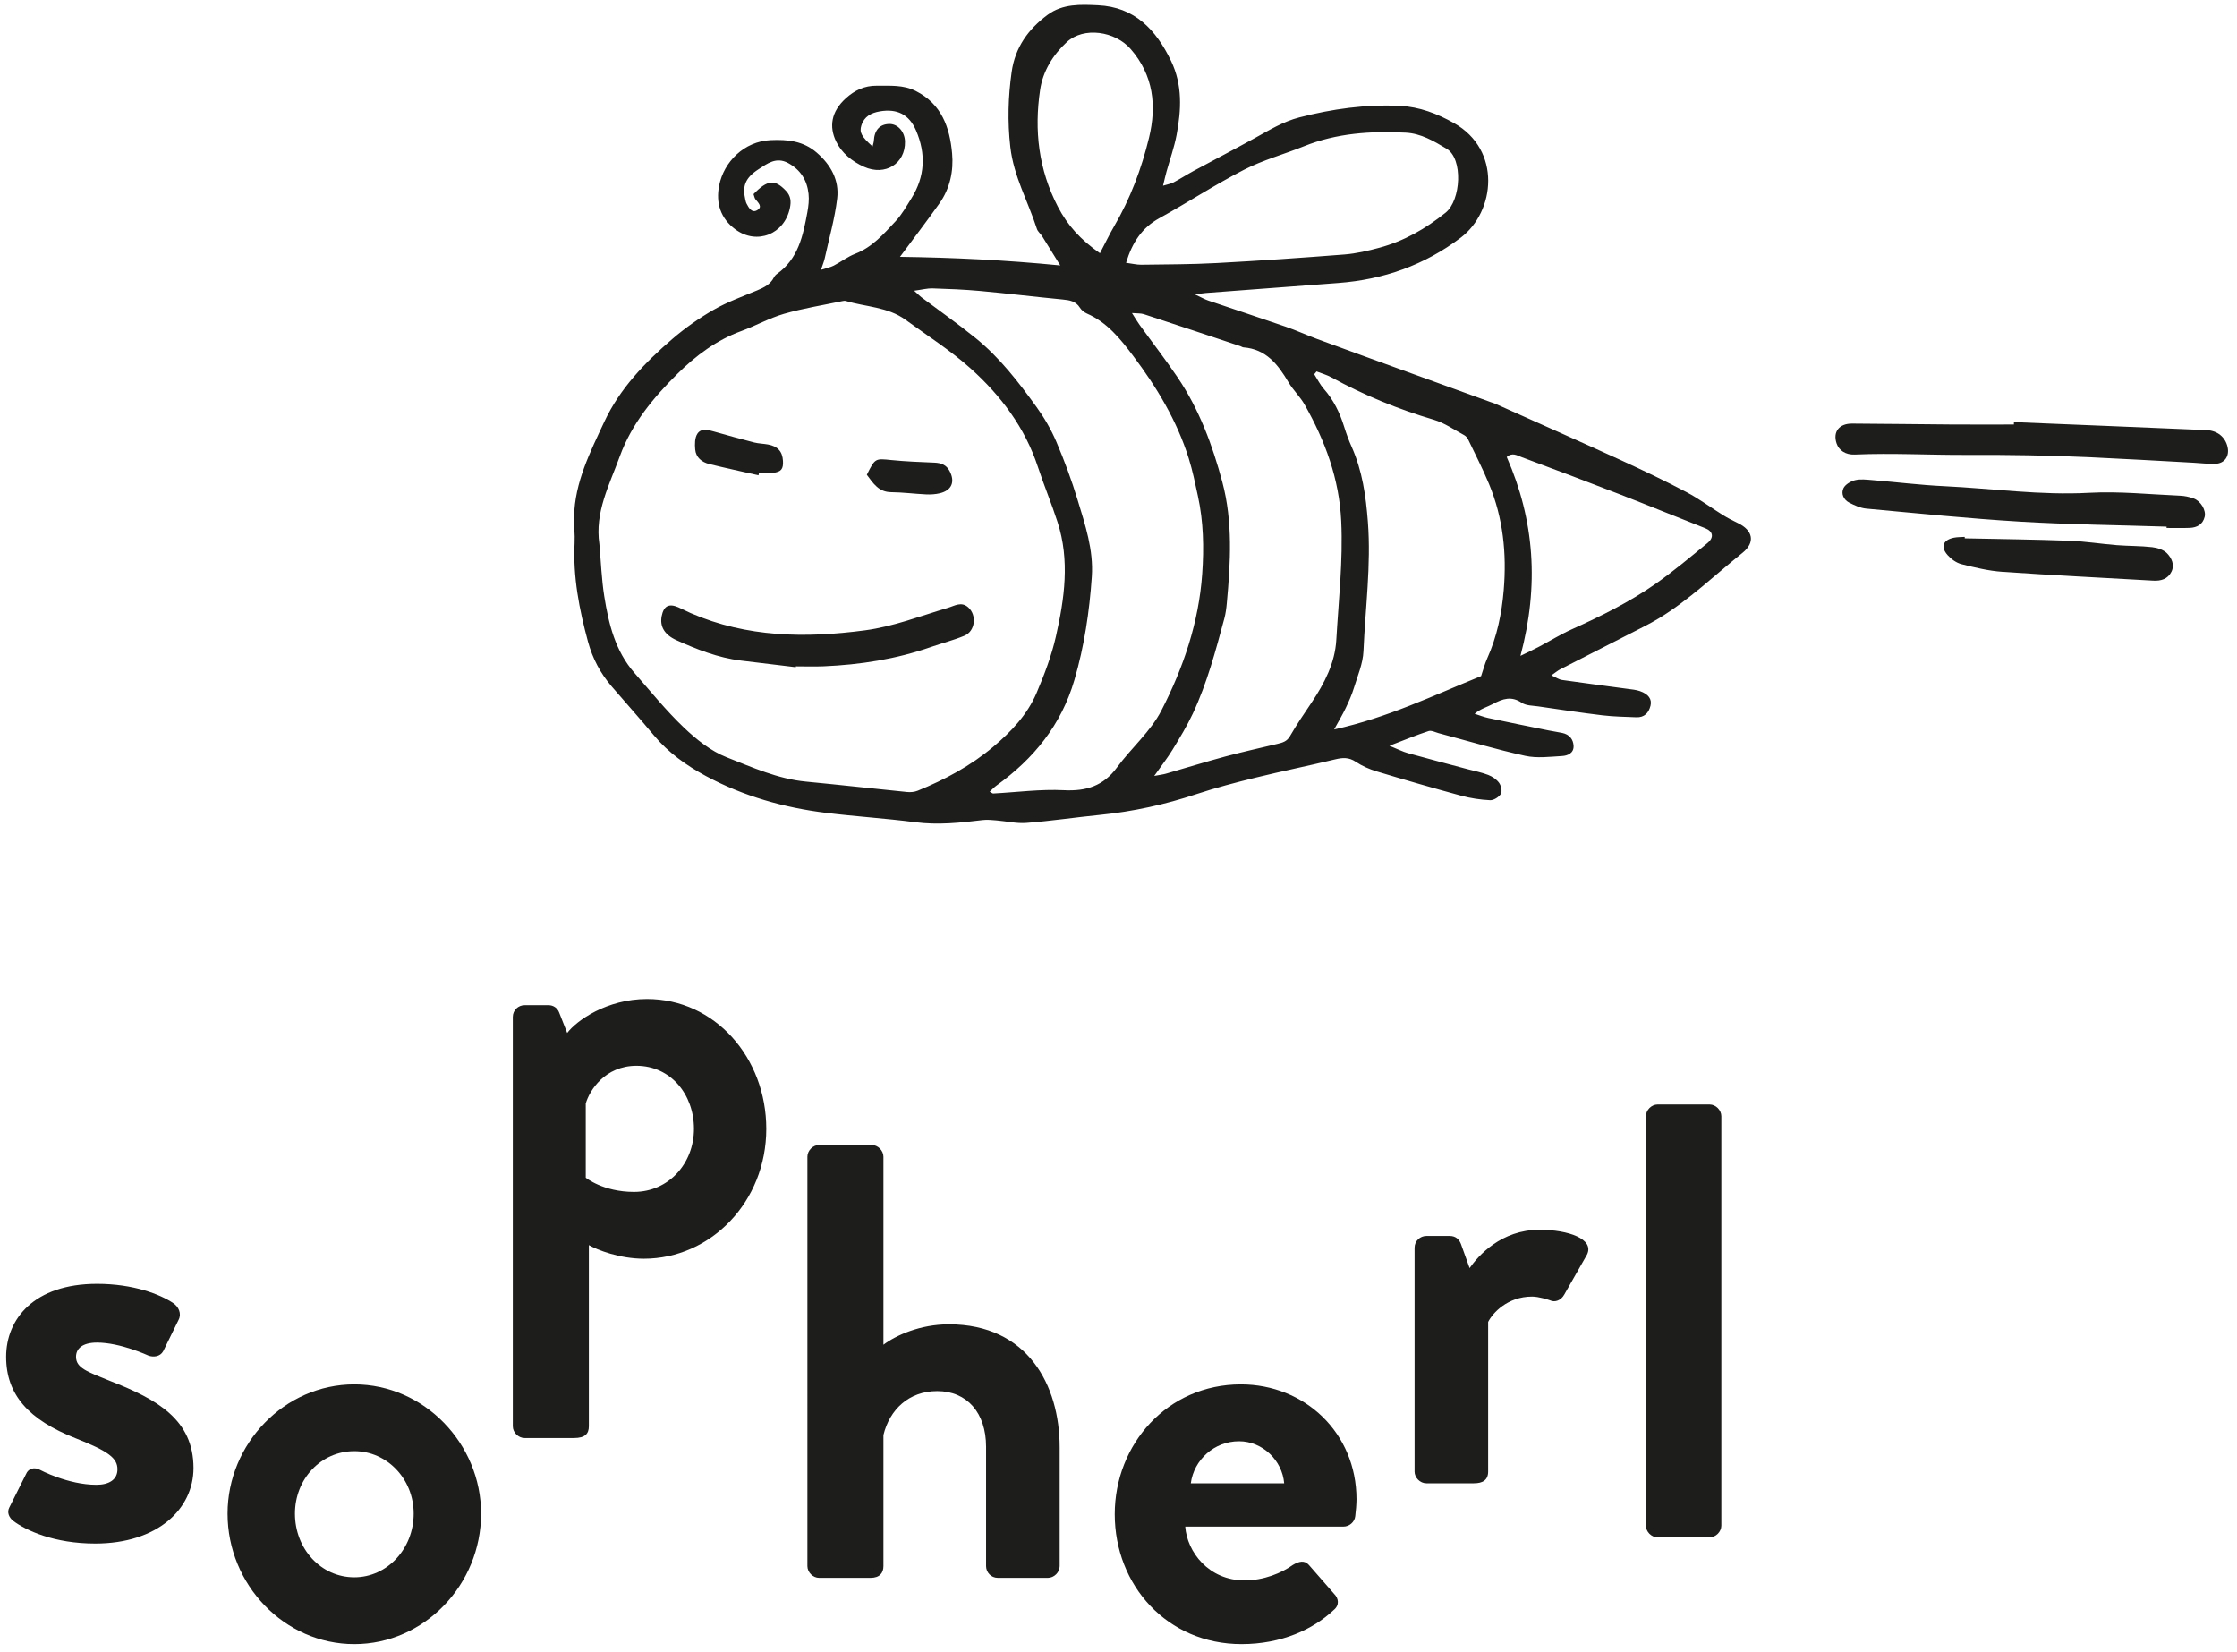 <?xml version="1.0" encoding="utf-8"?>
<!-- Generator: Adobe Illustrator 16.0.0, SVG Export Plug-In . SVG Version: 6.00 Build 0)  -->
<!DOCTYPE svg PUBLIC "-//W3C//DTD SVG 1.1//EN" "http://www.w3.org/Graphics/SVG/1.1/DTD/svg11.dtd">
<svg version="1.1" id="Layer_1" xmlns="http://www.w3.org/2000/svg" xmlns:xlink="http://www.w3.org/1999/xlink" x="0px" y="0px"
	 width="298px" height="220px" viewBox="0 0 298 220" enable-background="new 0 0 298 220" xml:space="preserve">
<path fill="#1D1D1B" d="M1.726,202.549c1.731,1.316,5.519,3.048,10.954,3.048c8.319,0,13.098-4.614,13.098-10.049
	c0-6.426-4.779-9.144-11.121-11.613c-3.046-1.237-4.529-1.73-4.529-3.213c0-1.071,0.824-1.896,2.801-1.896
	c3.129,0,6.836,1.732,6.836,1.732c0.659,0.245,1.563,0.164,1.976-0.578l2.06-4.202c0.411-0.823,0-1.728-0.742-2.221
	c-1.731-1.154-5.271-2.555-10.13-2.555c-8.403,0-12.11,4.694-12.11,9.72s2.967,8.4,9.309,10.873
	c4.364,1.728,5.519,2.636,5.519,4.117c0,1.4-1.155,2.061-2.802,2.061c-3.788,0-7.495-1.979-7.495-1.979
	c-0.74-0.41-1.564-0.245-1.893,0.577l-2.225,4.448C0.902,201.477,1.231,202.136,1.726,202.549"/>
<path fill="#1D1D1B" d="M39.292,201.61c0-4.611,3.459-8.318,7.909-8.318c4.365,0,7.905,3.707,7.905,8.318
	c0,4.695-3.54,8.482-7.905,8.482C42.751,210.093,39.292,206.306,39.292,201.61 M30.315,201.61c0,9.472,7.579,17.38,16.886,17.38
	c9.306,0,16.885-7.908,16.885-17.38c0-9.307-7.579-17.215-16.885-17.215C37.895,184.396,30.315,192.304,30.315,201.61"/>
<path fill="#1D1D1B" d="M188.44,196.01c0,0.823,0.743,1.564,1.566,1.564h6.342c1.153,0,1.894-0.413,1.894-1.564v-19.933
	c0.577-1.154,2.553-3.378,5.848-3.378c0.907,0,2.142,0.411,2.39,0.495c0.659,0.329,1.481,0,1.893-0.743l3.047-5.354
	c0.989-2.058-2.469-3.294-6.341-3.294c-5.105,0-8.154,3.459-9.307,5.104l-1.153-3.21c-0.248-0.658-0.742-1.071-1.482-1.071h-3.129
	c-0.823,0-1.566,0.658-1.566,1.566V196.01z"/>
<path fill="#1D1D1B" d="M158.63,197.575c0.413-3.132,3.129-5.603,6.426-5.603c3.129,0,5.765,2.555,6.013,5.603H158.63z
	 M148.5,201.693c0,9.472,7,17.296,16.885,17.296c5.354,0,9.553-1.978,12.271-4.53c0.824-0.66,0.659-1.563,0.084-2.142l-3.378-3.869
	c-0.577-0.661-1.317-0.496-2.141,0c-1.482,1.069-3.872,2.058-6.426,2.058c-4.776,0-7.66-3.789-7.906-7.167h21.085
	c0.742,0,1.481-0.574,1.565-1.397c0.081-0.578,0.165-1.649,0.165-2.226c0-8.896-6.92-15.319-15.403-15.319
	C155.5,184.396,148.5,192.386,148.5,201.693"/>
<path fill="#1D1D1B" d="M78.03,156.866v-9.884c0.496-1.73,2.554-5.024,6.755-5.024c4.531,0,7.66,3.787,7.66,8.402
	c0,4.611-3.377,8.399-7.989,8.399C80.339,158.76,78.03,156.866,78.03,156.866 M78.443,165.845c1.153,0.658,4.117,1.812,7.331,1.812
	c8.896,0,16.307-7.577,16.307-17.296c0-9.472-6.836-17.297-15.894-17.297c-5.355,0-9.391,2.881-10.628,4.528l-1.069-2.718
	c-0.248-0.657-0.823-0.986-1.401-0.986h-3.213c-0.824,0-1.563,0.658-1.563,1.562v54.527c0,0.824,0.739,1.566,1.563,1.566h6.59
	c1.483,0,1.977-0.578,1.977-1.566V165.845z"/>
<path fill="#1D1D1B" d="M107.557,208.603c0,0.823,0.742,1.564,1.566,1.564h6.836c1.234,0,1.728-0.657,1.728-1.564v-17.461
	c0.824-3.378,3.378-5.85,7.166-5.85c3.955,0,6.507,2.882,6.507,7.412v15.898c0,0.823,0.659,1.564,1.566,1.564h6.672
	c0.823,0,1.566-0.741,1.566-1.564v-15.814c0-8.318-4.285-16.392-14.745-16.392c-3.872,0-7.085,1.481-8.732,2.719v-25.04
	c0-0.824-0.739-1.565-1.563-1.565h-7.001c-0.824,0-1.566,0.741-1.566,1.565V208.603z"/>
<path fill="#1D1D1B" d="M219.258,203.208c0,0.823,0.743,1.564,1.566,1.564h6.917c0.824,0,1.566-0.741,1.566-1.564v-54.526
	c0-0.825-0.742-1.566-1.566-1.566h-6.917c-0.823,0-1.566,0.741-1.566,1.566V203.208z"/>
<path fill-rule="evenodd" clip-rule="evenodd" fill="#1D1D1B" d="M296.739,59.526c-0.297-1.301-1.339-2.176-2.811-2.238
	c-8.548-0.367-17.097-0.713-25.645-1.064c-0.003,0.105-0.005,0.213-0.008,0.319c-2.738,0-5.476,0.013-8.214-0.003
	c-4.449-0.033-8.898-0.097-13.349-0.119c-1.728-0.008-2.57,1.115-2.052,2.643c0.313,0.929,1.201,1.534,2.436,1.479
	c5-0.219,9.996,0.075,14.984,0.048c5.403-0.024,10.792,0.06,16.185,0.303c4.646,0.213,9.29,0.486,13.937,0.737
	c0.956,0.048,1.915,0.175,2.87,0.148C296.346,61.745,297.023,60.771,296.739,59.526"/>
<path fill-rule="evenodd" clip-rule="evenodd" fill="#1D1D1B" d="M292.221,66.391c-0.572-0.21-1.199-0.343-1.807-0.367
	c-4.039-0.173-8.098-0.605-12.117-0.386c-6.48,0.356-12.863-0.573-19.289-0.88c-3.216-0.152-6.421-0.551-9.628-0.816
	c-0.751-0.059-1.545-0.162-2.255,0.013c-0.583,0.146-1.299,0.565-1.545,1.064c-0.354,0.716,0.006,1.534,0.751,1.923
	c0.713,0.367,1.501,0.729,2.281,0.802c6.831,0.629,13.657,1.325,20.499,1.736c6.493,0.389,13.006,0.456,19.51,0.667
	c0,0.057-0.004,0.116-0.004,0.175c1.03,0,2.059,0.03,3.084-0.011c0.973-0.038,1.739-0.456,1.99-1.468
	C293.905,67.978,293.187,66.747,292.221,66.391"/>
<path fill-rule="evenodd" clip-rule="evenodd" fill="#1D1D1B" d="M286.707,72.883c-1.562-0.181-3.143-0.146-4.714-0.27
	c-2.109-0.167-4.21-0.51-6.321-0.586c-4.644-0.173-9.296-0.224-13.943-0.324v-0.195c-0.478,0.033-0.961,0.02-1.428,0.109
	c-1.463,0.288-1.836,1.217-0.845,2.332c0.475,0.535,1.166,1.029,1.847,1.199c1.787,0.451,3.607,0.891,5.438,1.018
	c6.693,0.462,13.4,0.791,20.102,1.175c1.034,0.059,1.936-0.211,2.422-1.186c0.464-0.934,0.01-1.835-0.583-2.449
	C288.222,73.229,287.4,72.961,286.707,72.883"/>
<path fill-rule="evenodd" clip-rule="evenodd" fill="#1D1D1B" d="M94.48,61.805c2.179,0.54,4.374,1.004,6.564,1.501
	c0.021-0.102,0.04-0.208,0.062-0.31c0.616,0,1.237,0.054,1.844-0.014c1.121-0.121,1.418-0.507,1.353-1.601
	c-0.073-1.25-0.699-1.944-2.001-2.179c-0.605-0.11-1.231-0.116-1.825-0.264c-1.779-0.457-3.548-0.945-5.313-1.447
	c-0.816-0.232-1.75-0.502-2.263,0.28c-0.354,0.538-0.354,1.396-0.292,2.093C92.708,60.938,93.493,61.559,94.48,61.805"/>
<path fill-rule="evenodd" clip-rule="evenodd" fill="#1D1D1B" d="M126.289,80.959c-3.664,1.083-7.239,2.492-11.059,3
	c-7.919,1.053-15.722,0.953-23.215-2.292c-0.564-0.246-1.107-0.541-1.671-0.783c-1.253-0.535-1.933-0.165-2.198,1.177
	c-0.264,1.342,0.327,2.467,1.963,3.21c2.749,1.242,5.556,2.341,8.583,2.716c2.438,0.305,4.877,0.589,7.315,0.883
	c0.008-0.037,0.016-0.073,0.024-0.111c1.231,0,2.465,0.044,3.696-0.008c4.876-0.208,9.655-0.956,14.283-2.57
	c1.485-0.518,3.022-0.902,4.469-1.507c1.447-0.607,1.674-2.735,0.505-3.774C128.063,80.082,127.18,80.697,126.289,80.959"/>
<path fill-rule="evenodd" clip-rule="evenodd" fill="#1D1D1B" d="M118.712,65.556c1.563,0.016,3.124,0.224,4.687,0.297
	c0.605,0.027,1.234-0.016,1.823-0.159c1.569-0.384,2.033-1.526,1.28-2.957c-0.438-0.831-1.137-1.08-2.023-1.118
	c-1.906-0.078-3.815-0.148-5.713-0.34c-2.181-0.219-2.176-0.275-3.291,1.955C116.347,64.427,117.084,65.537,118.712,65.556"/>
<path fill-rule="evenodd" clip-rule="evenodd" fill="#1D1D1B" d="M231.476,69.654c-0.669-0.319-1.336-0.664-1.965-1.054
	c-1.62-1.006-3.159-2.162-4.842-3.048c-2.843-1.496-5.745-2.886-8.667-4.225c-5.597-2.557-11.221-5.044-16.834-7.56
	c-0.187-0.084-0.389-0.132-0.58-0.203c-4.048-1.466-8.093-2.932-12.137-4.401c-3.664-1.334-7.328-2.656-10.986-4.006
	c-1.41-0.521-2.778-1.151-4.199-1.642c-3.423-1.186-6.868-2.311-10.298-3.478c-0.48-0.162-0.929-0.421-1.776-0.815
	c0.783-0.108,1.11-0.173,1.442-0.197c5.875-0.448,11.753-0.894,17.631-1.331c6.026-0.449,11.493-2.374,16.338-6.046
	c4.581-3.474,5.451-11.661-0.905-15.249c-2.219-1.253-4.59-2.168-7.189-2.295c-4.555-0.221-9.01,0.397-13.419,1.534
	c-2.166,0.558-4.013,1.7-5.93,2.753c-2.696,1.483-5.427,2.903-8.138,4.366c-0.904,0.489-1.769,1.05-2.679,1.531
	c-0.369,0.195-0.807,0.262-1.409,0.448c0.191-0.788,0.306-1.317,0.451-1.838c0.454-1.645,1.042-3.264,1.355-4.936
	c0.623-3.329,0.807-6.626-0.74-9.844c-2.003-4.161-4.854-7.187-9.728-7.412c-2.29-0.105-4.693-0.232-6.723,1.277
	c-2.576,1.912-4.317,4.34-4.779,7.59c-0.47,3.329-0.564,6.615-0.179,10.004c0.449,3.934,2.376,7.266,3.538,10.899
	c0.116,0.368,0.491,0.649,0.707,0.994c0.751,1.191,1.485,2.392,2.406,3.885c-7.363-0.723-14.308-1.05-21.349-1.147
	c1.852-2.5,3.596-4.777,5.254-7.117c1.407-1.985,1.9-4.309,1.688-6.661c-0.311-3.454-1.386-6.556-4.82-8.3
	c-1.696-0.861-3.443-0.688-5.222-0.71c-1.631-0.022-2.956,0.629-4.09,1.653c-2.044,1.838-2.231,3.847-1.334,5.739
	c0.734,1.553,2.141,2.695,3.74,3.408c2.824,1.261,5.513-0.429,5.451-3.362c-0.03-1.32-0.962-2.364-2.093-2.343
	c-1.269,0.027-1.982,0.812-2.057,2.244c-0.011,0.224-0.1,0.445-0.17,0.753c-1.486-1.329-1.779-1.882-1.491-2.803
	c0.378-1.198,1.304-1.674,2.471-1.874c2.281-0.385,3.89,0.4,4.814,2.549c1.336,3.104,1.196,6.146-0.621,9.037
	c-0.656,1.042-1.266,2.149-2.098,3.038c-1.58,1.687-3.102,3.467-5.381,4.341c-1.01,0.389-1.898,1.083-2.87,1.583
	c-0.435,0.224-0.935,0.316-1.696,0.558c0.246-0.739,0.405-1.107,0.489-1.49c0.586-2.667,1.35-5.319,1.671-8.021
	c0.289-2.431-0.85-4.48-2.721-6.097c-1.793-1.553-3.864-1.774-6.146-1.669c-3.537,0.162-6.24,2.903-6.861,6.054
	c-0.459,2.324,0.187,4.379,2.161,5.834c2.873,2.117,6.547,0.646,7.268-2.851c0.178-0.861,0.127-1.588-0.518-2.276
	c-1.475-1.562-2.457-1.507-4.331,0.432c0.108,0.303,0.135,0.524,0.253,0.675c0.371,0.475,1.035,1.023,0.195,1.485
	c-0.672,0.367-1.083-0.327-1.371-0.891c-0.092-0.178-0.133-0.389-0.179-0.589c-0.41-1.76,0.022-2.859,1.755-3.985
	c1.185-0.772,2.376-1.696,3.964-0.834c1.652,0.894,2.519,2.297,2.716,4.096c0.089,0.805-0.013,1.649-0.159,2.454
	c-0.573,3.119-1.21,6.221-4.058,8.224c-0.165,0.116-0.311,0.289-0.4,0.467c-0.472,0.924-1.312,1.337-2.219,1.715
	c-1.955,0.818-3.975,1.539-5.8,2.587c-1.947,1.117-3.818,2.432-5.519,3.896c-3.653,3.14-6.993,6.601-9.064,11.037
	c-1.882,4.034-3.92,8.038-4.023,12.641c-0.027,1.161,0.133,2.328,0.073,3.484c-0.229,4.506,0.619,8.853,1.788,13.167
	c0.607,2.231,1.652,4.201,3.151,5.946c1.876,2.179,3.791,4.32,5.634,6.526c1.92,2.3,4.35,4.017,6.907,5.397
	c4.987,2.689,10.411,4.22,16.035,4.914c3.945,0.486,7.92,0.729,11.859,1.242c3.035,0.397,6.007,0.076,8.996-0.286
	c0.591-0.07,1.202-0.005,1.801,0.043c1.347,0.108,2.711,0.44,4.039,0.335c3.278-0.254,6.537-0.743,9.809-1.069
	c4.388-0.44,8.653-1.377,12.839-2.768c2.587-0.856,5.238-1.544,7.887-2.195c3.516-0.861,7.065-1.582,10.587-2.43
	c0.982-0.235,1.809-0.289,2.716,0.316c0.843,0.564,1.817,0.994,2.792,1.288c3.739,1.128,7.495,2.214,11.267,3.24
	c1.248,0.337,2.558,0.537,3.848,0.599c0.483,0.024,1.175-0.413,1.437-0.842c0.202-0.335,0.038-1.094-0.235-1.469
	c-0.332-0.465-0.898-0.842-1.446-1.056c-0.889-0.343-1.842-0.521-2.768-0.769c-2.646-0.707-5.301-1.396-7.938-2.131
	c-0.686-0.191-1.331-0.526-2.454-0.982c2.06-0.789,3.615-1.437,5.214-1.958c0.378-0.121,0.898,0.162,1.347,0.283
	c3.843,1.021,7.655,2.164,11.532,3.017c1.565,0.342,3.27,0.118,4.903,0.024c0.745-0.041,1.571-0.381,1.533-1.339
	c-0.034-0.894-0.567-1.534-1.493-1.731c-0.604-0.127-1.218-0.213-1.819-0.335c-2.685-0.545-5.368-1.085-8.044-1.655
	c-0.623-0.132-1.223-0.375-1.83-0.57c0.845-0.696,1.709-0.904,2.465-1.312c1.277-0.683,2.441-1.085,3.82-0.148
	c0.576,0.391,1.447,0.372,2.19,0.478c2.851,0.415,5.699,0.847,8.556,1.19c1.497,0.178,3.008,0.2,4.515,0.262
	c1.066,0.043,1.655-0.586,1.89-1.547c0.214-0.872-0.28-1.55-1.42-1.941c-0.508-0.176-1.066-0.222-1.606-0.294
	c-2.922-0.396-5.846-0.77-8.765-1.188c-0.407-0.057-0.788-0.333-1.42-0.613c0.562-0.384,0.867-0.646,1.213-0.821
	c3.712-1.904,7.433-3.791,11.146-5.689c0.672-0.346,1.333-0.702,1.976-1.094c4.051-2.47,7.455-5.767,11.13-8.718
	C233.86,72.243,233.539,70.634,231.476,69.654 M165.693,22.622c2.538-1.304,5.346-2.07,8.008-3.14
	c4.366-1.755,8.907-2.044,13.538-1.814c2.087,0.105,3.75,1.123,5.468,2.141c2.215,1.312,1.928,6.866-0.138,8.521
	c-2.671,2.144-5.543,3.786-8.832,4.671c-1.515,0.408-3.067,0.769-4.625,0.894c-5.67,0.445-11.346,0.837-17.023,1.142
	c-3.349,0.181-6.707,0.178-10.061,0.224c-0.597,0.008-1.196-0.148-2.022-0.256c0.829-2.711,2.109-4.666,4.444-5.951
	C158.233,26.969,161.856,24.591,165.693,22.622 M140.932,27.544c-2.584-4.962-3.175-10.187-2.373-15.578
	c0.364-2.469,1.709-4.661,3.561-6.365c2.246-2.06,6.423-1.465,8.513,0.948c3.032,3.497,3.461,7.547,2.433,11.791
	c-0.999,4.131-2.492,8.113-4.655,11.813c-0.64,1.096-1.185,2.249-1.882,3.574C143.928,31.913,142.211,30.004,140.932,27.544
	 M122.255,105.315c-0.426,0.173-0.945,0.221-1.404,0.176c-4.495-0.446-8.988-0.956-13.484-1.385
	c-3.747-0.357-7.149-1.904-10.562-3.24c-2.104-0.821-4.036-2.371-5.7-3.956c-2.37-2.257-4.444-4.825-6.604-7.295
	c-2.543-2.911-3.421-6.518-4.004-10.187c-0.362-2.293-0.443-4.631-0.651-6.95c-0.634-4.255,1.342-7.901,2.714-11.683
	c1.585-4.369,4.506-7.865,7.714-11.035c2.405-2.379,5.178-4.463,8.475-5.664c1.922-0.7,3.739-1.734,5.694-2.298
	c2.557-0.735,5.201-1.151,7.809-1.701c0.132-0.027,0.283-0.052,0.407-0.014c2.668,0.8,5.6,0.783,7.966,2.509
	c2.929,2.132,6.018,4.093,8.699,6.504c4.007,3.602,7.22,7.857,8.939,13.089c0.813,2.471,1.821,4.879,2.619,7.355
	c1.647,5.084,0.927,10.195-0.218,15.228c-0.583,2.579-1.542,5.103-2.584,7.547c-1.231,2.881-3.369,5.135-5.748,7.141
	C129.318,101.997,125.89,103.838,122.255,105.315 M141.73,105.25c-3.123-0.159-6.277,0.273-9.42,0.438
	c-0.105,0.002-0.216-0.111-0.467-0.243c0.324-0.295,0.583-0.583,0.893-0.807c4.969-3.583,8.638-8.057,10.395-14.081
	c1.315-4.512,1.996-9.085,2.314-13.743c0.246-3.575-0.888-6.915-1.898-10.249c-0.791-2.614-1.747-5.19-2.816-7.703
	c-0.693-1.626-1.601-3.2-2.638-4.634c-2.405-3.334-4.922-6.607-8.146-9.212c-2.335-1.89-4.8-3.618-7.206-5.424
	c-0.208-0.154-0.386-0.346-0.964-0.869c1.11-0.149,1.78-0.333,2.444-0.311c2.117,0.067,4.236,0.151,6.342,0.343
	c3.672,0.337,7.333,0.783,11.003,1.136c0.926,0.09,1.744,0.216,2.294,1.091c0.206,0.33,0.573,0.624,0.932,0.781
	c2.697,1.177,4.46,3.38,6.151,5.627c3.146,4.182,5.84,8.631,7.414,13.667c0.508,1.625,0.848,3.307,1.212,4.976
	c0.754,3.437,0.824,6.912,0.578,10.417c-0.454,6.469-2.517,12.509-5.43,18.179c-1.439,2.802-4.015,5-5.918,7.589
	C146.993,104.675,144.726,105.404,141.73,105.25 M171.847,98.044c-0.408,0.716-0.985,0.872-1.655,1.032
	c-2.327,0.553-4.666,1.069-6.975,1.689c-2.646,0.711-5.259,1.526-7.892,2.282c-0.364,0.106-0.748,0.149-1.566,0.302
	c0.983-1.398,1.774-2.402,2.438-3.488c0.956-1.571,1.925-3.153,2.703-4.817c1.897-4.05,3.04-8.367,4.201-12.671
	c0.175-0.658,0.265-1.35,0.326-2.03c0.497-5.406,0.818-10.849-0.597-16.141c-1.31-4.897-3.083-9.674-5.953-13.926
	c-1.609-2.385-3.375-4.66-5.062-6.993c-0.312-0.43-0.575-0.892-1.021-1.585c0.715,0.062,1.18,0.019,1.587,0.151
	c4.299,1.407,8.589,2.84,12.877,4.266c0.132,0.043,0.251,0.146,0.381,0.154c3.026,0.227,4.605,2.282,6.002,4.641
	c0.623,1.056,1.558,1.934,2.16,2.997c2.727,4.815,4.605,9.871,4.87,15.512c0.251,5.303-0.354,10.546-0.656,15.811
	c-0.175,3.07-1.574,5.784-3.277,8.321C173.747,95.031,172.732,96.502,171.847,98.044 M200.32,78.582
	c-0.265,3.173-0.901,6.219-2.205,9.126c-0.332,0.743-0.535,1.539-0.811,2.347c-6.363,2.576-12.447,5.54-19.58,7.106
	c0.675-1.236,1.15-2.02,1.539-2.843c0.41-0.864,0.81-1.747,1.088-2.659c0.497-1.626,1.212-3.265,1.282-4.925
	c0.243-5.738,1.031-11.451,0.589-17.223c-0.265-3.446-0.74-6.802-2.157-9.982c-0.392-0.872-0.721-1.78-1.007-2.695
	c-0.573-1.855-1.407-3.553-2.7-5.028c-0.511-0.58-0.864-1.301-1.285-1.957c0.103-0.124,0.208-0.251,0.313-0.375
	c0.666,0.262,1.371,0.456,1.992,0.799c4.342,2.379,8.886,4.234,13.638,5.64c1.417,0.419,2.694,1.326,4.021,2.039
	c0.224,0.119,0.432,0.351,0.542,0.583c0.948,1.971,1.952,3.923,2.787,5.943C200.237,68.997,200.726,73.72,200.32,78.582
	 M227.442,72.348c-2.269,1.86-4.522,3.753-6.92,5.435c-3.473,2.428-7.271,4.299-11.133,6.04c-1.495,0.672-2.896,1.545-4.35,2.309
	c-0.653,0.348-1.327,0.658-2.492,1.228c2.506-9.387,1.871-18.071-1.827-26.49c0.736-0.65,1.393-0.205,1.968,0.011
	c4.355,1.617,8.705,3.259,13.036,4.939c3.82,1.482,7.611,3.034,11.426,4.533C228.19,70.761,228.385,71.576,227.442,72.348"/>
<g>
</g>
<g>
</g>
<g>
</g>
<g>
</g>
<g>
</g>
<g>
</g>
<g>
</g>
<g>
</g>
<g>
</g>
<g>
</g>
<g>
</g>
<g>
</g>
<g>
</g>
<g>
</g>
<g>
</g>
</svg>
